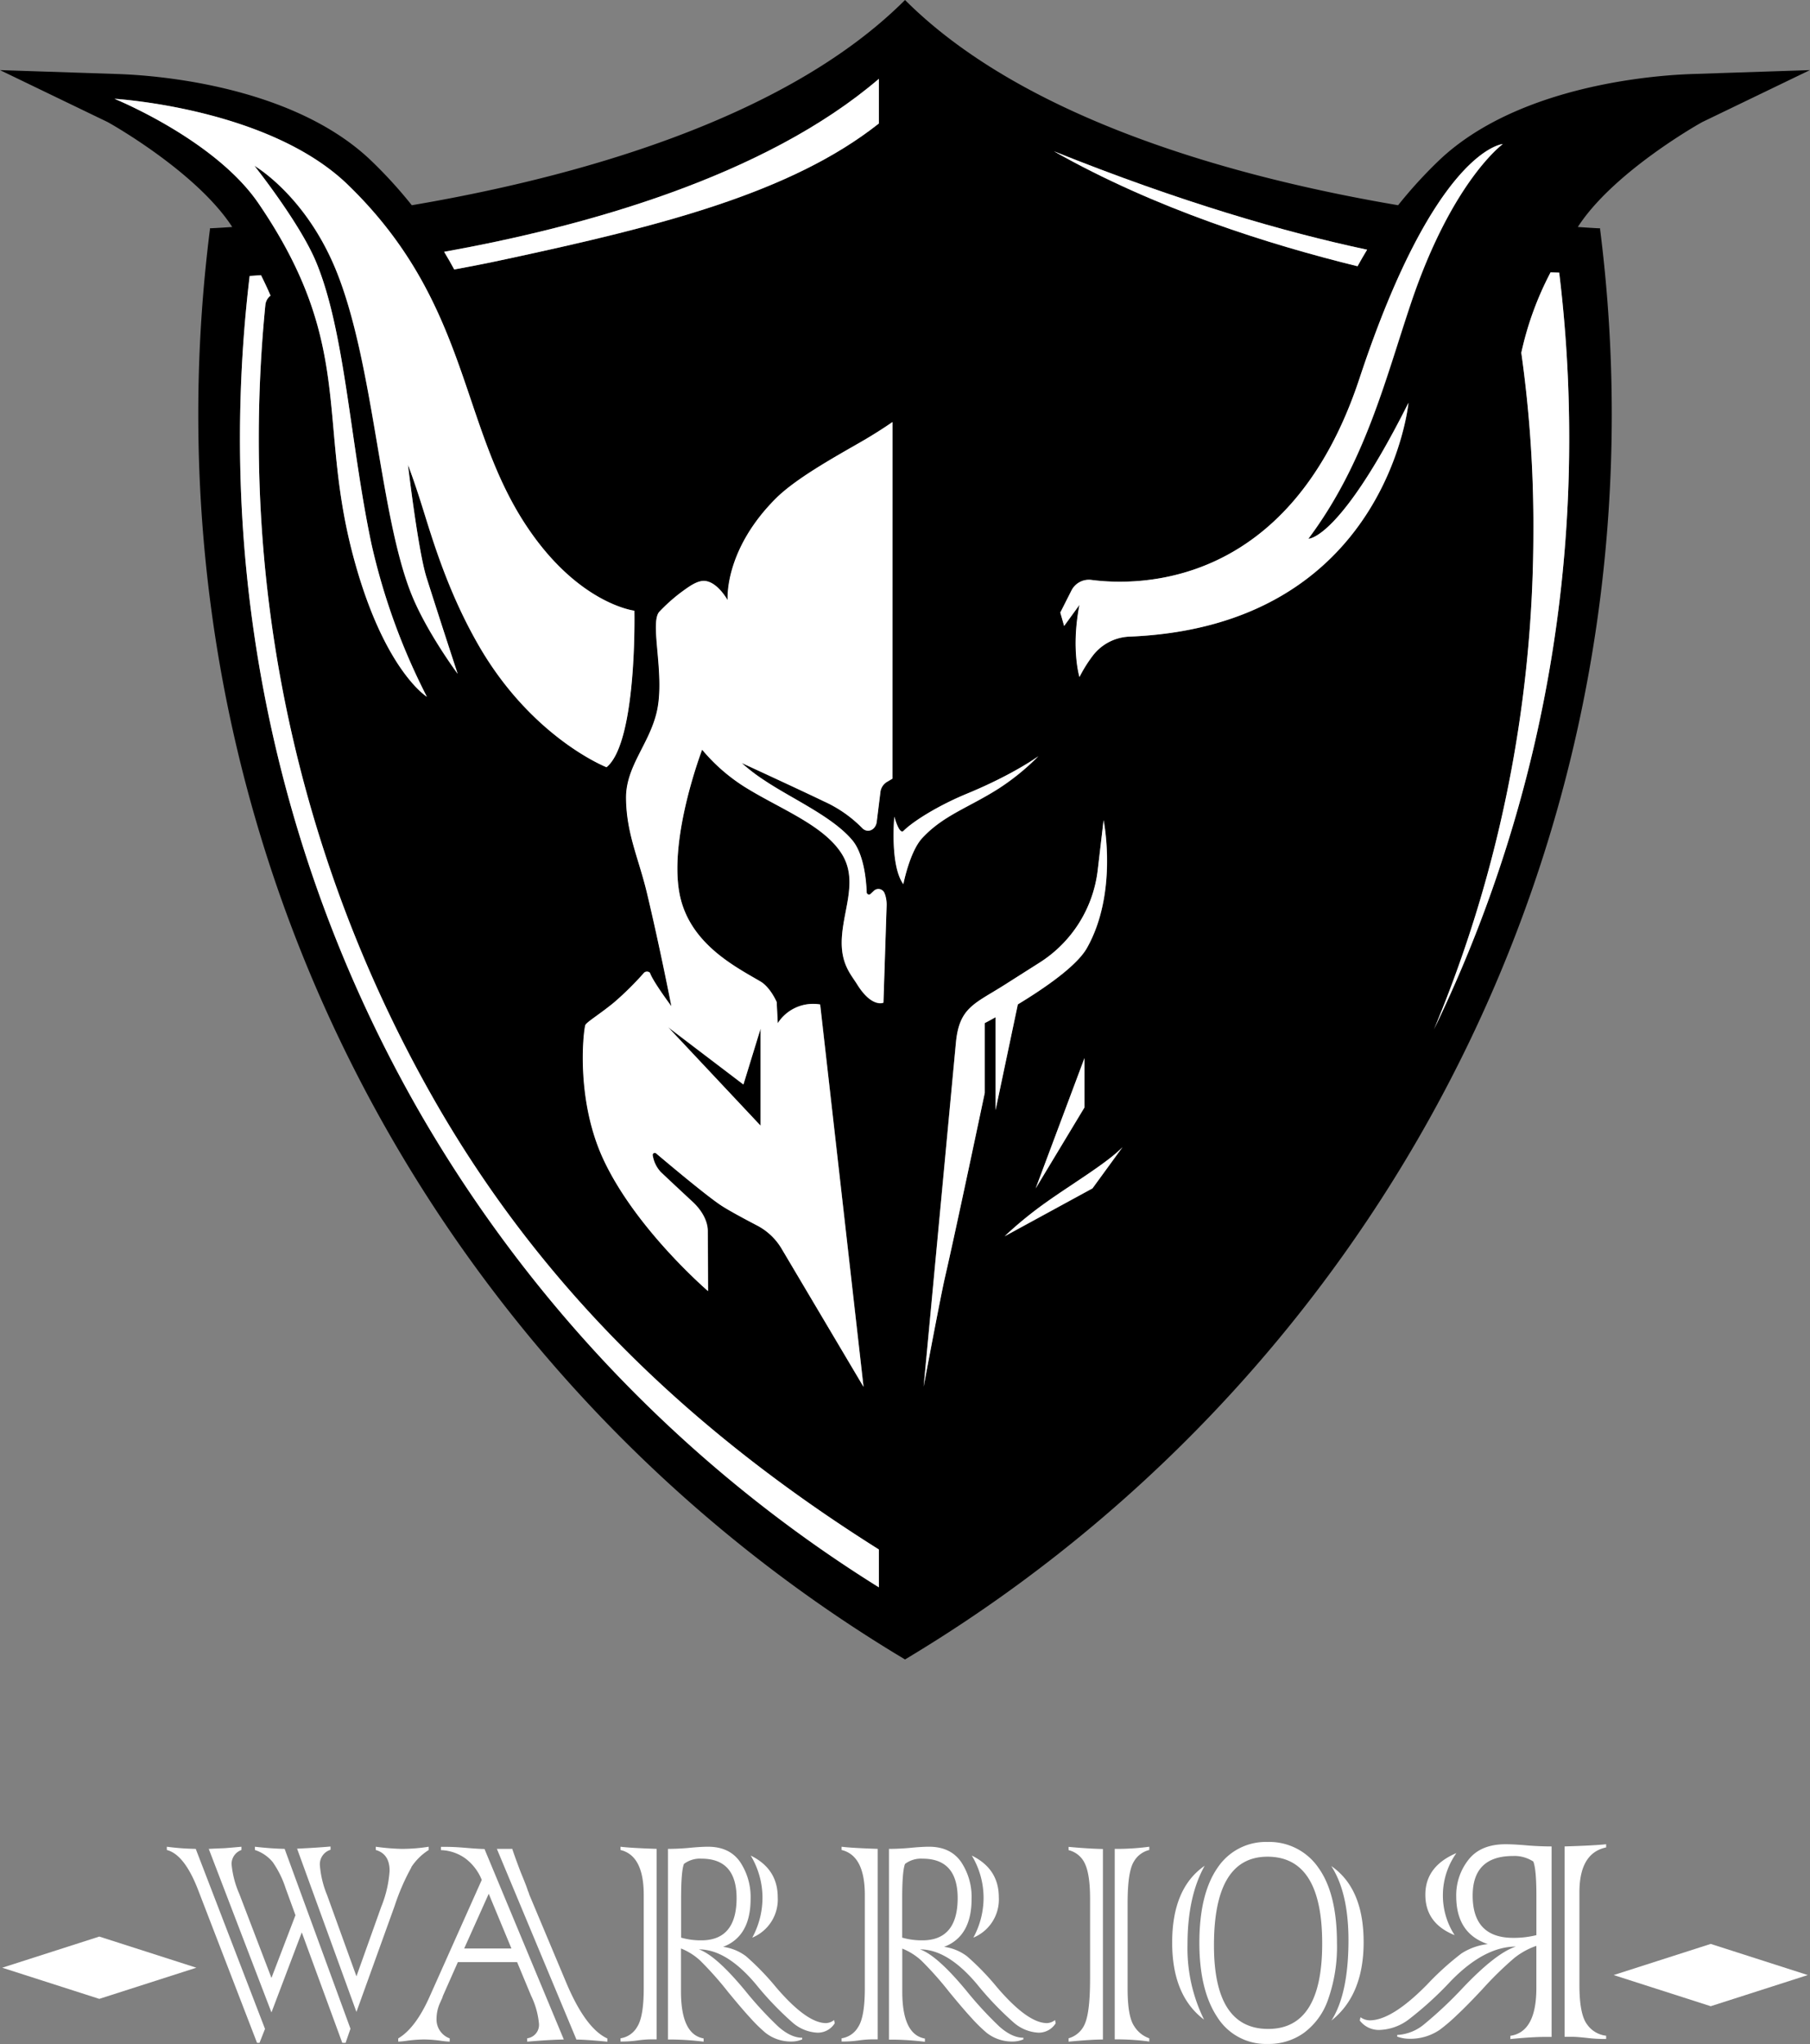 <svg xmlns="http://www.w3.org/2000/svg" viewBox="0 0 421.47 475.77"><rect x="0" y="0" width="421.47" height="475.77" fill="#808080" stroke="none"/><defs><style>.cls-1{fill:#fff;}</style></defs><g id="Capa_2" data-name="Capa 2"><g id="Capa_1-2" data-name="Capa 1"><path class="cls-1" d="M95.8,434.63a51.7,51.7,0,0,0-3.91,9L83,468.29l-13.82-38c3-.14,5.57-.3,7.79-.5v.76a3.52,3.52,0,0,0-2.49,3.53,22.74,22.74,0,0,0,1.68,7L83,460l5.78-16.2a26.89,26.89,0,0,0,1.94-8.37c0-2.6-1.07-4.22-3.22-4.83v-.76a52.75,52.75,0,0,0,5.93.5,39.5,39.5,0,0,0,6.4-.5v.76a13.46,13.46,0,0,0-4.06,4ZM80.47,475.48H79.7l-9.43-25.7-7.06,18.63-14.6-38.07c.15,0,1.37-.08,3.66-.16l1.61-.13,2.34-.21v.76a3.45,3.45,0,0,0-2.3,3.28,22.14,22.14,0,0,0,1.79,6.9l7.5,19.6,5.59-14.6-2.3-6.31a22.88,22.88,0,0,0-3-6.06,9,9,0,0,0-4.14-2.81v-.76c2.42.28,4.72.45,6.92.5L81.61,472.2l-1.14,3.28Zm-20,0h-.62L46.13,439.89q-3.18-8.24-7.28-9.29v-.76a57.8,57.8,0,0,0,6.73.5l16.13,41.9-1.28,3.24Zm73.74-.8L115.7,430.34h3.58q.73,2.19,2,5.51c1,2.39,1.52,3.8,1.64,4.25a4.6,4.6,0,0,1,.33.89l8.6,20.48q4.5,10.68,9.58,13v.75q-5-.49-7.31-.5Zm-11.45.5v-.75A3.16,3.16,0,0,0,125.5,471a18.87,18.87,0,0,0-1.83-6.48l-3.26-7.83H106.62l-3.47,7.83-.18.55s-.21.43-.55,1.22a9,9,0,0,0-.77,3.61,4.67,4.67,0,0,0,3.07,4.55v.75a18.86,18.86,0,0,1-2.16-.21,29.85,29.85,0,0,0-3.87-.29,32.71,32.71,0,0,0-3.88.29,20,20,0,0,1-2.08.21v-.75c2.68-1.58,5.12-4.81,7.31-9.72l12.14-27.17a11.69,11.69,0,0,0-3.82-5,10.33,10.33,0,0,0-5.68-1.93v-.76H104c1.15,0,2.72.08,4.72.25s3.47.25,4.1.25l18.47,44.34q-3.54.07-8.52.5Zm-8.93-34.45-5.74,12.79h11l-5.31-12.79Zm76.49,32.39a9.51,9.51,0,0,1-5.82-2.4,73.67,73.67,0,0,1-8.52-8.91q-6.81-8.08-13.24-8.08,4,1.42,10.79,9.63a86.39,86.39,0,0,0,7.68,8.33q2.93,2.61,5.59,2.61v.38a6.39,6.39,0,0,1-2.45.5,9.55,9.55,0,0,1-6.14-2.06,36.45,36.45,0,0,1-3.53-3.47c-1.43-1.55-3.14-3.57-5.14-6A78,78,0,0,0,163,456.3a14.48,14.48,0,0,0-4.43-2.78v10q0,10,5.27,10.94v.75a67.23,67.23,0,0,0-7.24-.5h-1.06V430.34q2.19,0,4.68-.21c1.9-.19,3.45-.29,4.64-.29,3.35,0,5.83,1.18,7.47,3.53a14.66,14.66,0,0,1,2.45,8.62q0,8.72-6.4,11.15a11.5,11.5,0,0,1,5.34,2.19,61.6,61.6,0,0,1,7,7.23q7.14,8.34,11.63,8.33a3.18,3.18,0,0,0,1.87-.71l.15.75a4.63,4.63,0,0,1-4.06,2.19Zm-18.8-31.29q0-9.21-8.16-9.21a6.19,6.19,0,0,0-4.1,1.22q-.66,1.68-.66,8.07V451a16.67,16.67,0,0,0,4.69.63q8.22,0,8.23-9.84Zm3.65,9.17a19.47,19.47,0,0,0,2.38-9.55,19.09,19.09,0,0,0-2.74-9.55q6.28,3.08,6.29,9.68a9.6,9.6,0,0,1-5.93,9.42Zm-26.74,23.93a26.63,26.63,0,0,1-3.94.25v-.75a5.36,5.36,0,0,0,3.87-2.65q1.55-2.36,1.54-9.09V441.07q0-9.17-5.41-10.47v-.76c1.56.2,4.36.36,8.41.5v44.34h-1.58a25,25,0,0,0-2.89.25Zm93.39-1.81a9.51,9.51,0,0,1-5.82-2.4,73.67,73.67,0,0,1-8.52-8.91q-6.81-8.08-13.24-8.08,4,1.42,10.79,9.63a86.39,86.39,0,0,0,7.68,8.33q2.93,2.61,5.59,2.61v.38a6.39,6.39,0,0,1-2.45.5,9.55,9.55,0,0,1-6.14-2.06,36.45,36.45,0,0,1-3.53-3.47c-1.43-1.55-3.14-3.57-5.14-6a78,78,0,0,0-6.51-7.32,14.48,14.48,0,0,0-4.43-2.78v10q0,10,5.27,10.94v.75a67.23,67.23,0,0,0-7.24-.5H207V430.34q2.19,0,4.68-.21c1.9-.19,3.45-.29,4.64-.29q5,0,7.47,3.53a14.66,14.66,0,0,1,2.45,8.62q0,8.72-6.4,11.15a11.41,11.41,0,0,1,5.33,2.19,60.64,60.64,0,0,1,7,7.23q7.14,8.34,11.63,8.33a3.18,3.18,0,0,0,1.87-.71l.15.75a4.63,4.63,0,0,1-4.06,2.19ZM223,441.83c0-6.14-2.73-9.21-8.16-9.21a6.19,6.19,0,0,0-4.1,1.22q-.66,1.68-.66,8.07V451a16.65,16.65,0,0,0,4.68.63q8.23,0,8.24-9.84Zm3.65,9.17a19.47,19.47,0,0,0,2.38-9.55,19.09,19.09,0,0,0-2.74-9.55q6.28,3.08,6.29,9.68a9.6,9.6,0,0,1-5.93,9.42Zm-26.74,23.93a26.63,26.63,0,0,1-3.94.25v-.75a5.36,5.36,0,0,0,3.87-2.65q1.55-2.36,1.54-9.09V441.07q0-9.17-5.41-10.47v-.76c1.56.2,4.36.36,8.41.5v44.34h-1.58a25,25,0,0,0-2.89.25Zm64.2-3.32a6.72,6.72,0,0,0,3.51,2.82v.75a57.19,57.19,0,0,0-8.05-.5V430.34a56.7,56.7,0,0,0,8.05-.5v.76a5.64,5.64,0,0,0-3.59,2.69q-1.45,2.31-1.46,9.55V462.9q0,6.48,1.54,8.71Zm-15.29,2.82a5.83,5.83,0,0,0,3.91-3.66q1.09-2.79,1.1-10.06v-18.8q0-5.46-1.14-8a5.64,5.64,0,0,0-3.87-3.28v-.76q4.45.42,8,.5v44.34q-2.64,0-8,.5v-.75ZM310,470.35q4-6.23,4-18.76,0-11.07-4-17.25,7.53,5.18,7.53,17.71,0,12.36-7.57,18.3Zm-.73-5a16.12,16.12,0,0,1-5.67,7.83,14,14,0,0,1-8.38,2.56,13.37,13.37,0,0,1-11.78-6.26q-4.15-6.27-4.16-17.25,0-11.4,4.24-17.5a13.48,13.48,0,0,1,11.63-6,13.86,13.86,0,0,1,11.85,6q4.32,6,4.32,17.54a36.8,36.8,0,0,1-2.05,13.08Zm-14.12-33.19q-12.48,0-12.47,20.66,0,19.42,12.62,19.43t12.58-19.94q0-20.14-12.73-20.15Zm-14.81,37.9q-7.4-5.59-7.39-17.92,0-12.66,7.57-17.87-4,7.14-4,18.3a37.48,37.48,0,0,0,3.84,17.49Z"></path><path class="cls-1" d="M331.9,441q0-6.6,7.23-9.68a17,17,0,0,0-.41,19.1q-6.83-2.73-6.82-9.42ZM374,429.26V430q-6.23,1.31-6.22,10.47v21.62q0,6.74,1.77,9.09a6.26,6.26,0,0,0,4.45,2.65v.76a35.12,35.12,0,0,1-4.54-.26c-1.51-.16-2.62-.25-3.32-.25h-1.81V429.77c4.65-.14,7.88-.31,9.67-.51Zm-17,4A8,8,0,0,0,352.3,432q-9.37,0-9.38,9.21,0,9.84,9.46,9.84a21.81,21.81,0,0,0,5.38-.63v-9.12q0-6.4-.75-8.08Zm-5.3,41.35v-.76q6-.89,6.05-10.94v-10a17.37,17.37,0,0,0-5.08,2.78,80.51,80.51,0,0,0-7.49,7.32q-3.45,3.7-5.91,6a40.62,40.62,0,0,1-4.06,3.47,12.14,12.14,0,0,1-7.06,2.06,8.32,8.32,0,0,1-2.81-.51v-.38a10.67,10.67,0,0,0,6.43-2.61,93.55,93.55,0,0,0,8.83-8.32q7.81-8.21,12.4-9.64-7.39,0-15.22,8.08a80.6,80.6,0,0,1-9.8,8.92,11.86,11.86,0,0,1-6.68,2.4,5.56,5.56,0,0,1-4.67-2.19l.17-.76a3.89,3.89,0,0,0,2.14.72q5.18,0,13.37-8.33a66.21,66.21,0,0,1,8-7.24,14.27,14.27,0,0,1,6.14-2.18q-7.35-2.44-7.36-11.15A13.32,13.32,0,0,1,342,432.8q2.82-3.54,8.58-3.54,2.06,0,5.34.3c1.91.14,3.7.21,5.38.21V474.1H360c-2.18,0-5,.17-8.32.51Z"></path><polygon class="cls-1" points="45.72 458 23.12 465.25 0.52 458 23.12 450.75 45.72 458 45.72 458"></polygon><polygon class="cls-1" points="420.95 459.71 398.35 466.96 375.75 459.71 398.35 452.46 420.95 459.71 420.95 459.71"></polygon><path d="M396.45,28.38l25-12.06-27.18.9c-1.58.1-39,.61-59.44,20.36a105.84,105.84,0,0,0-9.27,10.19C288.61,41.5,238.87,28.14,210.74,0,182.6,28.14,132.85,41.5,95.89,47.77a105.84,105.84,0,0,0-9.27-10.19C66.21,17.83,28.76,17.32,27.18,17.22L0,16.32,25,28.38c.28.12,20,11.14,28.63,23.78l.45.67c-2.85.2-4.65.29-5.2.31a2.89,2.89,0,0,1,0,.29,342.23,342.23,0,0,0-2.71,43c0,123.17,66,230.92,164.57,289.82h0c98.56-58.9,164.57-166.65,164.57-289.82a342.23,342.23,0,0,0-2.71-43,2.89,2.89,0,0,1,0-.29c-.55,0-2.35-.11-5.2-.31l.45-.67C376.44,39.52,396.17,28.5,396.45,28.38ZM318.34,58.12c-.78,1.28-1.52,2.57-2.23,3.85-20.63-5.07-47.05-13.36-70.7-26.76C274.83,47,299,54,318.34,58.12ZM204.65,18.35V28.74c-20.63,16.33-51.42,24-86.57,31.53-4.2.91-8.32,1.72-12.31,2.45q-1.11-2.05-2.35-4.11C136,52.76,178,41.15,204.65,18.35ZM26.66,23S62.51,25.09,81,43c28.4,27.48,25.87,55.69,41.5,79.31,12.1,18.29,25.2,19.83,25.2,19.83s.67,30.6-6.49,36.43c0,0-17.58-6.89-30.06-28.86-6.86-12.06-10.33-23.73-12.69-31.28C96.32,111.52,95,108.21,95,108.21s2.38,20.14,4.32,26.28c3.39,10.71,7.24,22.38,7.24,22.38S99.2,147,95.7,138.11c-7.38-18.67-8.65-53.84-17.59-75.48-7.16-17.3-18.89-24-18.89-24S69.63,51.66,73.49,60.76c6.86,16.18,8,42.31,13,65.92A149.56,149.56,0,0,0,99.4,162.19s-10.15-6.24-17.22-33c-8.32-31.52.5-48.9-22-81.84C50.08,32.46,26.66,23,26.66,23Zm178,346.49A317,317,0,0,1,98.16,259.64,314.56,314.56,0,0,1,55.88,102a318.78,318.78,0,0,1,2.24-37.76c.73,0,1.61-.1,2.63-.18.82,1.63,1.57,3.22,2.23,4.77A3.1,3.1,0,0,0,61.79,71c-1,10.24-1.53,20.67-1.53,31a310.25,310.25,0,0,0,41.68,155.47c24.79,42.74,59,75.7,102.71,103.2Zm3.15-188.21-1.3.77a3.21,3.21,0,0,0-1.54,2.37l-.85,6.86c-.22,1.8-2,2.76-3.34,1.49a29.5,29.5,0,0,0-9-6.27c-4.5-2.19-19.11-8.92-19.11-8.92a43.15,43.15,0,0,0,5.33,4.07c6.45,4.3,15.8,8.4,20.42,13.89,2.75,3.27,3.27,9.52,3.36,12.14a.54.54,0,0,0,.92.37l.79-.74A1.52,1.52,0,0,1,206,208l.08.26a7.59,7.59,0,0,1,.36,2.59l-.74,22.57s-2.71,1.27-6.17-4.34c-1.26-2-3.34-4.25-3.53-8.89-.3-7.46,4.25-14.89-.12-21.6S181.3,188.15,173.17,183a42.21,42.21,0,0,1-9.69-8.53s-7.76,20.23-5.28,33.44c2.18,11.59,12.86,17,18.84,20.5,2.34,1.37,3.8,4.8,3.8,4.8l.25,4.93A9.78,9.78,0,0,1,191,233.8l10.1,89-19.13-32.25a14.31,14.31,0,0,0-5.64-5.3c-2.87-1.5-6.7-3.55-8.41-4.69-3.91-2.58-15.08-12.07-15.08-12.07a.49.49,0,0,0-.81.51,7.35,7.35,0,0,0,1.85,3.77c1.54,1.49,5,4.69,7.48,7,1.89,1.76,3.49,4.22,3.5,6.81l.07,13.95s-16.7-14.3-24.31-30.53c-6.73-14.34-4.62-30.73-4.24-31.44s3.52-2.62,6.69-5.24a71.2,71.2,0,0,0,6.95-6.86,1,1,0,0,1,1.37,0c.62,1.94,5,7.8,5,7.8s-2.64-13.58-5.7-26.39c-1.92-8-4.76-13.72-4.86-21.95-.1-7.35,5.26-12.48,7.09-19.9,2.16-8.73-1.77-21.15.72-23.65a41.23,41.23,0,0,1,4.87-4.36c1.88-1.37,3.86-2.9,5.68-2.75,3,.25,5.3,4.49,5.3,4.49s-1-11.51,11.23-23.7c4.65-4.65,13.54-9.58,19.88-13.22,4.2-2.42,7.26-4.58,7.26-4.58Zm2.55,24.55c-3.18-4.36-2.1-15.72-2.1-15.72s1.14,4.31,2.14,3.31c2.21-2.21,8.06-5.89,14.81-8.67,10.89-4.5,16.59-8.71,16.59-8.71a54.66,54.66,0,0,1-9.23,7.52c-7,4.45-12.85,6.2-17.8,11.52C211.83,198.19,210.35,205.79,210.35,205.79Zm18.92,32.38,0,16.23s-6.78,32.2-9.23,42.78c-1,4.23-5,25.58-5,25.58l7.51-80c.77-8.28,4.33-9.05,11.35-13.5l8.19-5.2a29.57,29.57,0,0,0,13.51-21.51L257,190.9s3.43,16.8-3.87,29.74c-2.4,4.27-10.09,9.5-16.1,13.14l-5.25,24.64V236.81C230.24,237.67,229.27,238.17,229.27,238.17Zm23.25,8.11v11.48l-11.36,18.83Zm1.87,30.31-20.46,11.15a90.07,90.07,0,0,1,9.61-7.86c6.14-4.38,14.29-9.21,17.84-12.89ZM328,93.76s-5.06,52-65,54.42a11.31,11.31,0,0,0-8.61,4.57,32.25,32.25,0,0,0-3,4.83s-2-6.53,0-16.79l-3.57,4.91-.89-3.12,2.6-5.14a4.55,4.55,0,0,1,4.63-2.46c10.54,1.38,46.2,2.22,62.44-46.91,17.69-53.48,33.37-54.54,33.37-54.54s-11.76,8.52-21.32,36.85c-6.07,18-10.71,37.32-23.94,55C304.67,125.4,311.92,125.73,328,93.76Zm5.91,145.87a298,298,0,0,0,18.67-63.93,303,303,0,0,0,4.49-51.93,287.19,287.19,0,0,0-2.81-41.66,73.91,73.91,0,0,1,6.82-18.72l2,.06A319.31,319.31,0,0,1,365.4,102,315.25,315.25,0,0,1,333.89,239.63Z"></path><polygon points="177.1 262.06 177.1 239.48 173.11 252.45 155.58 239.15 177.1 262.06"></polygon><path class="cls-1" d="M118.08,60.27c35.15-7.58,65.94-15.2,86.57-31.53V18.35C178,41.15,136,52.76,103.42,58.61q1.24,2.05,2.35,4.11C109.76,62,113.88,61.18,118.08,60.27Z"></path><path class="cls-1" d="M101.94,257.45A310.25,310.25,0,0,1,60.26,102c0-10.33.51-20.76,1.53-31A3.1,3.1,0,0,1,63,68.81c-.66-1.55-1.41-3.14-2.23-4.77-1,.08-1.9.14-2.63.18A318.78,318.78,0,0,0,55.88,102,314.56,314.56,0,0,0,98.16,259.64,317,317,0,0,0,204.65,369.45v-8.8C160.94,333.15,126.73,300.19,101.94,257.45Z"></path><path class="cls-1" d="M318.34,58.12C299,54,274.83,47,245.41,35.21c23.65,13.4,50.07,21.69,70.7,26.76C316.82,60.69,317.56,59.4,318.34,58.12Z"></path><path class="cls-1" d="M361.06,63.39a73.91,73.91,0,0,0-6.82,18.72,287.19,287.19,0,0,1,2.81,41.66,303,303,0,0,1-4.49,51.93,298,298,0,0,1-18.67,63.93A315.25,315.25,0,0,0,365.4,102a319.31,319.31,0,0,0-2.33-38.53Z"></path><path class="cls-1" d="M82.18,129.17c7.07,26.78,17.22,33,17.22,33a149.56,149.56,0,0,1-12.89-35.51c-5-23.61-6.16-49.74-13-65.92-3.86-9.1-14.27-22.17-14.27-22.17s11.73,6.74,18.89,24c8.94,21.64,10.21,56.81,17.59,75.48,3.5,8.88,10.85,18.76,10.85,18.76s-3.85-11.67-7.24-22.38C97.37,128.35,95,108.21,95,108.21s1.33,3.31,3.49,10.23c2.36,7.55,5.83,19.22,12.69,31.28,12.48,22,30.06,28.86,30.06,28.86,7.16-5.83,6.49-36.43,6.49-36.43s-13.1-1.54-25.2-19.83C106.89,98.7,109.42,70.49,81,43,62.51,25.09,26.66,23,26.66,23s23.42,9.5,33.56,24.37C82.68,80.27,73.86,97.65,82.18,129.17Z"></path><path class="cls-1" d="M180.66,116c-12.19,12.19-11.23,23.7-11.23,23.7s-2.34-4.24-5.3-4.49c-1.82-.15-3.8,1.38-5.68,2.75a41.23,41.23,0,0,0-4.87,4.36c-2.49,2.5,1.44,14.92-.72,23.65-1.83,7.42-7.19,12.55-7.09,19.9.1,8.23,2.94,13.91,4.86,21.95,3.06,12.81,5.7,26.39,5.7,26.39s-4.37-5.86-5-7.8a1,1,0,0,0-1.37,0A71.2,71.2,0,0,1,143,233.3c-3.17,2.62-6.31,4.53-6.69,5.24s-2.49,17.1,4.24,31.44c7.61,16.23,24.31,30.53,24.31,30.53l-.07-13.95c0-2.59-1.61-5.05-3.5-6.81-2.51-2.33-5.94-5.53-7.48-7A7.35,7.35,0,0,1,152,269a.49.49,0,0,1,.81-.51s11.17,9.49,15.08,12.07c1.71,1.14,5.54,3.19,8.41,4.69a14.31,14.31,0,0,1,5.64,5.3l19.13,32.25-10.1-89a9.78,9.78,0,0,0-9.86,4.37l-.25-4.93s-1.46-3.43-3.8-4.8c-6-3.51-16.66-8.91-18.84-20.5-2.48-13.21,5.28-33.44,5.28-33.44a42.21,42.21,0,0,0,9.69,8.53c8.13,5.12,18.34,8.81,22.71,15.51s-.18,14.14.12,21.6c.19,4.64,2.27,6.86,3.53,8.89,3.46,5.61,6.17,4.34,6.17,4.34l.74-22.57a7.59,7.59,0,0,0-.36-2.59L206,208a1.52,1.52,0,0,0-2.47-.68l-.79.74a.54.54,0,0,1-.92-.37c-.09-2.62-.61-8.87-3.36-12.14-4.62-5.49-14-9.59-20.42-13.89a43.15,43.15,0,0,1-5.33-4.07s14.61,6.73,19.11,8.92a29.5,29.5,0,0,1,9,6.27c1.3,1.27,3.12.31,3.34-1.49l.85-6.86A3.21,3.21,0,0,1,206.5,182l1.3-.77v-83s-3.06,2.16-7.26,4.58C194.2,106.45,185.31,111.38,180.66,116Zm-7.55,136.42,4-13v22.58l-21.52-22.91Z"></path><path class="cls-1" d="M232.56,183.52a54.66,54.66,0,0,0,9.23-7.52s-5.7,4.21-16.59,8.71c-6.75,2.78-12.6,6.46-14.81,8.67-1,1-2.14-3.31-2.14-3.31s-1.08,11.36,2.1,15.72c0,0,1.48-7.6,4.41-10.75C219.71,189.72,225.53,188,232.56,183.52Z"></path><path class="cls-1" d="M237,233.78c6-3.64,13.7-8.87,16.1-13.14,7.3-12.94,3.87-29.74,3.87-29.74l-1.36,11.63A29.57,29.57,0,0,1,242.14,224l-8.19,5.2c-7,4.45-10.58,5.22-11.35,13.5l-7.51,80s4-21.35,5-25.58c2.45-10.58,9.23-42.78,9.23-42.78l0-16.23s1-.5,2.52-1.36v21.61Z"></path><polygon class="cls-1" points="252.52 257.76 252.52 246.28 241.16 276.6 252.52 257.76"></polygon><path class="cls-1" d="M233.93,287.74l20.46-11.15,7-9.6c-3.55,3.68-11.7,8.51-17.84,12.89A90.07,90.07,0,0,0,233.93,287.74Z"></path><path class="cls-1" d="M349.93,33.53s-15.68,1.06-33.37,54.54c-16.24,49.13-51.9,48.29-62.44,46.91a4.55,4.55,0,0,0-4.63,2.46l-2.6,5.14.89,3.12,3.57-4.91c-2,10.26,0,16.79,0,16.79a32.25,32.25,0,0,1,3-4.83,11.31,11.31,0,0,1,8.61-4.57c60-2.43,65-54.42,65-54.42-16.06,32-23.31,31.64-23.31,31.64,13.23-17.7,17.87-37,23.94-55C338.17,42.05,349.93,33.53,349.93,33.53Z"></path></g></g></svg>